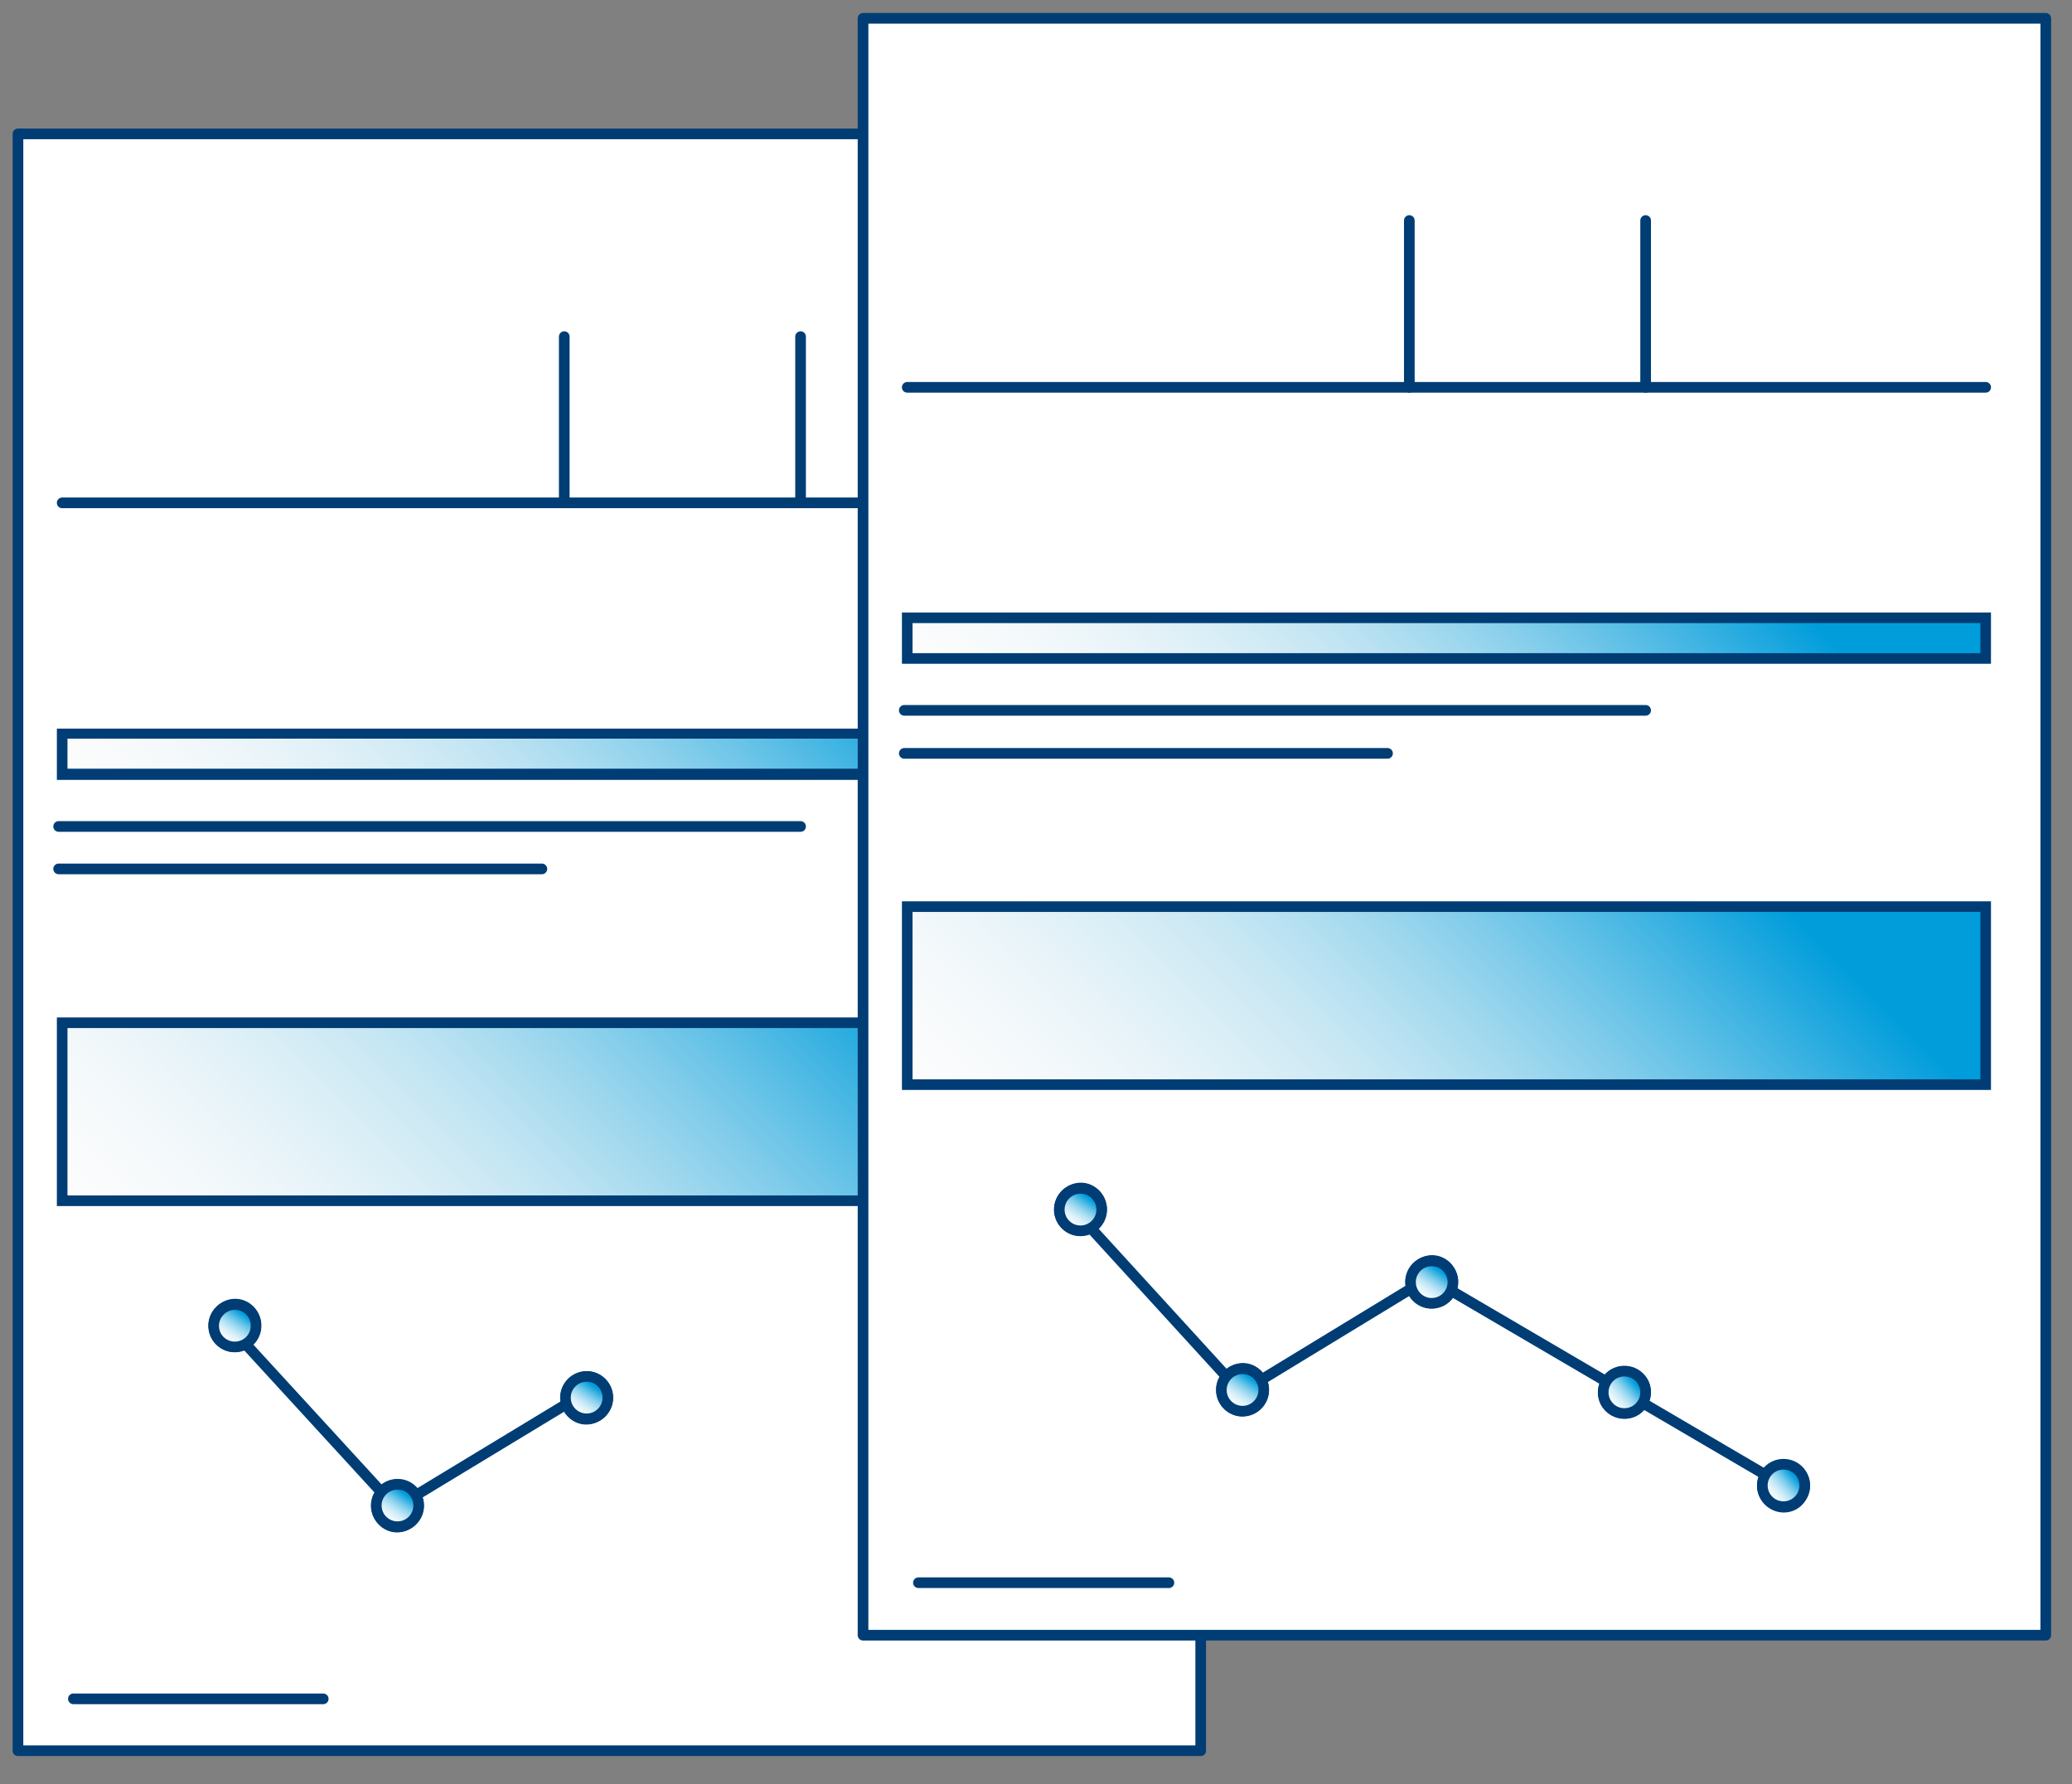 <?xml version="1.0" encoding="UTF-8"?> <svg xmlns="http://www.w3.org/2000/svg" xmlns:xlink="http://www.w3.org/1999/xlink" id="Layer_1" data-name="Layer 1" viewBox="0 0 351.6 302.7"><rect x="0" y="0" width="351.6" height="302.7" fill="#808080" stroke="none"/><defs><style> .cls-1 { fill: url(#linear-gradient); } .cls-2 { fill: #fff; } .cls-2, .cls-3 { stroke-linecap: round; stroke-linejoin: round; } .cls-2, .cls-3, .cls-4, .cls-5, .cls-6, .cls-7, .cls-8, .cls-9, .cls-10, .cls-11, .cls-12, .cls-13, .cls-14, .cls-15, .cls-16, .cls-17, .cls-18, .cls-19, .cls-20 { stroke: #003d75; stroke-width: 1.81px; } .cls-21 { fill: #003d75; } .cls-3, .cls-4 { fill: none; } .cls-4, .cls-5, .cls-6, .cls-7, .cls-8, .cls-9, .cls-10, .cls-11, .cls-12, .cls-13, .cls-14, .cls-15, .cls-16, .cls-17, .cls-18, .cls-19, .cls-20 { stroke-miterlimit: 10; } .cls-5 { fill: url(#linear-gradient-8); } .cls-6 { fill: url(#linear-gradient-7); } .cls-7 { fill: url(#linear-gradient-6); } .cls-8 { fill: url(#linear-gradient-5); } .cls-9 { fill: url(#linear-gradient-4); } .cls-10 { fill: url(#linear-gradient-3); } .cls-22 { fill: url(#linear-gradient-9); } .cls-23 { fill: url(#linear-gradient-2); } .cls-24 { fill: url(#linear-gradient-10); } .cls-11 { fill: url(#linear-gradient-12); } .cls-12 { fill: url(#linear-gradient-11); } .cls-13 { fill: url(#linear-gradient-13); } .cls-14 { fill: url(#linear-gradient-17); } .cls-15 { fill: url(#linear-gradient-16); } .cls-16 { fill: url(#linear-gradient-15); } .cls-17 { fill: url(#linear-gradient-19); } .cls-18 { fill: url(#linear-gradient-18); } .cls-19 { fill: url(#linear-gradient-20); } .cls-20 { fill: url(#linear-gradient-14); } </style><linearGradient id="linear-gradient" x1="155.35" y1="-315.2" x2="48.74" y2="-421.8" gradientTransform="translate(0 -179.89) scale(1 -1)" gradientUnits="userSpaceOnUse"><stop offset=".16" stop-color="#019ddb"></stop><stop offset=".23" stop-color="#15a4dd" stop-opacity=".93"></stop><stop offset=".6" stop-color="#8ccee8" stop-opacity=".54"></stop><stop offset=".87" stop-color="#d6e8f0" stop-opacity=".29"></stop><stop offset="1" stop-color="#f3f3f3" stop-opacity=".2"></stop></linearGradient><linearGradient id="linear-gradient-2" x1="149.51" y1="-260.38" x2="54.58" y2="-355.33" xlink:href="#linear-gradient"></linearGradient><linearGradient id="linear-gradient-3" x1="10313.05" y1="5084.2" x2="10320.23" y2="5084.2" gradientTransform="translate(1640.82 -11138.09) rotate(124.1) scale(1 -1)" gradientUnits="userSpaceOnUse"><stop offset=".16" stop-color="#019ddb"></stop><stop offset=".25" stop-color="#2eaee1"></stop><stop offset=".36" stop-color="#65c3e9"></stop><stop offset=".47" stop-color="#94d5ef"></stop><stop offset=".58" stop-color="#bae4f5"></stop><stop offset=".69" stop-color="#d8f0f9"></stop><stop offset=".8" stop-color="#edf8fc"></stop><stop offset=".9" stop-color="#fafdfe"></stop><stop offset="1" stop-color="#fff"></stop></linearGradient><linearGradient id="linear-gradient-4" x1="10313.05" y1="5084.17" x2="10320.23" y2="5084.17" xlink:href="#linear-gradient-3"></linearGradient><linearGradient id="linear-gradient-5" x1="10303.15" y1="5044.19" x2="10310.33" y2="5044.19" xlink:href="#linear-gradient-3"></linearGradient><linearGradient id="linear-gradient-6" x1="10303.15" y1="5044.23" x2="10310.33" y2="5044.23" xlink:href="#linear-gradient-3"></linearGradient><linearGradient id="linear-gradient-7" x1="10279.9" y1="5100.52" x2="10287.09" y2="5100.52" xlink:href="#linear-gradient-3"></linearGradient><linearGradient id="linear-gradient-8" x1="10279.9" y1="5100.5" x2="10287.09" y2="5100.5" xlink:href="#linear-gradient-3"></linearGradient><linearGradient id="linear-gradient-9" x1="298.75" y1="-295.5" x2="192.14" y2="-402.1" xlink:href="#linear-gradient"></linearGradient><linearGradient id="linear-gradient-10" x1="292.93" y1="-240.68" x2="197.96" y2="-335.63" xlink:href="#linear-gradient"></linearGradient><linearGradient id="linear-gradient-11" x1="11240.85" y1="6542.23" x2="11248.04" y2="6542.23" gradientTransform="translate(4474.07 -12076.96) rotate(139.02) scale(1 -1)" xlink:href="#linear-gradient-3"></linearGradient><linearGradient id="linear-gradient-12" x1="11240.85" y1="6542.23" x2="11248.04" y2="6542.23" gradientTransform="translate(4474.07 -12076.96) rotate(139.02) scale(1 -1)" xlink:href="#linear-gradient-3"></linearGradient><linearGradient id="linear-gradient-13" x1="10216.34" y1="5191.9" x2="10223.52" y2="5191.9" xlink:href="#linear-gradient-3"></linearGradient><linearGradient id="linear-gradient-14" x1="10216.34" y1="5191.93" x2="10223.52" y2="5191.93" xlink:href="#linear-gradient-3"></linearGradient><linearGradient id="linear-gradient-15" x1="10206.44" y1="5151.98" x2="10213.62" y2="5151.98" xlink:href="#linear-gradient-3"></linearGradient><linearGradient id="linear-gradient-16" x1="10206.44" y1="5152.01" x2="10213.63" y2="5152.01" xlink:href="#linear-gradient-3"></linearGradient><linearGradient id="linear-gradient-17" x1="10183.2" y1="5208.23" x2="10190.38" y2="5208.23" xlink:href="#linear-gradient-3"></linearGradient><linearGradient id="linear-gradient-18" x1="10183.2" y1="5208.26" x2="10190.38" y2="5208.26" xlink:href="#linear-gradient-3"></linearGradient><linearGradient id="linear-gradient-19" x1="11230.82" y1="6571.93" x2="11238" y2="6571.93" gradientTransform="translate(4474.07 -12076.96) rotate(139.02) scale(1 -1)" xlink:href="#linear-gradient-3"></linearGradient><linearGradient id="linear-gradient-20" x1="11230.82" y1="6571.87" x2="11238" y2="6571.87" gradientTransform="translate(4474.07 -12076.96) rotate(139.02) scale(1 -1)" xlink:href="#linear-gradient-3"></linearGradient></defs><g><rect class="cls-2" x="3.05" y="22.71" width="200.7" height="274.3"></rect><g><rect class="cls-1" x="10.55" y="173.51" width="183" height="30.2"></rect><path class="cls-21" d="M194.45,204.61H9.65v-32H194.45v32Zm-183-1.8H192.65v-28.4H11.45v28.4h0Z"></path></g><line class="cls-3" x1="10.55" y1="85.31" x2="193.55" y2="85.31"></line><line class="cls-3" x1="9.95" y1="140.21" x2="135.85" y2="140.21"></line><line class="cls-3" x1="135.85" y1="57.11" x2="135.85" y2="85.31"></line><line class="cls-3" x1="95.75" y1="57.11" x2="95.75" y2="85.31"></line><g><rect class="cls-23" x="10.55" y="124.51" width="183" height="6.9"></rect><path class="cls-21" d="M194.45,132.31H9.65v-8.7H194.45v8.7Zm-183-1.9H192.65v-5.1H11.45v5.1h0Z"></path></g><g><line class="cls-4" x1="39.65" y1="225.81" x2="65.15" y2="253.61"></line><line class="cls-4" x1="66.55" y1="256.11" x2="98.75" y2="236.61"></line><g><path class="cls-10" d="M64.05,254.41c-.6,1.9,.5,3.9,2.3,4.5s3.9-.5,4.5-2.4c.6-1.9-.5-3.9-2.3-4.5s-3.9,.5-4.5,2.4"></path><circle class="cls-9" cx="67.45" cy="255.41" r="3.6"></circle></g><g><path class="cls-8" d="M36.45,223.81c-.6,1.9,.5,3.9,2.3,4.5s3.9-.5,4.5-2.4c.6-1.9-.5-3.9-2.3-4.5s-3.9,.5-4.5,2.4"></path><path class="cls-7" d="M39.85,221.31c2,0,3.6,1.6,3.6,3.6s-1.6,3.6-3.6,3.6-3.6-1.6-3.6-3.6,1.7-3.6,3.6-3.6h0Z"></path></g><g><path class="cls-6" d="M96.15,236.11c-.6,1.9,.5,3.9,2.3,4.5s3.9-.5,4.5-2.4-.5-3.9-2.3-4.5-3.9,.5-4.5,2.4"></path><circle class="cls-5" cx="99.55" cy="237.11" r="3.6"></circle></g></g><line class="cls-3" x1="12.45" y1="288.21" x2="54.85" y2="288.21"></line><line class="cls-3" x1="9.95" y1="147.41" x2="91.95" y2="147.41"></line></g><g><rect class="cls-2" x="146.45" y="3.11" width="200.7" height="274.3"></rect><g><rect class="cls-22" x="153.95" y="153.81" width="183" height="30.2"></rect><path class="cls-21" d="M337.85,184.91H153.05v-32h184.8v32h0Zm-183-1.8h181.2v-28.4H154.85v28.4Z"></path></g><line class="cls-3" x1="153.95" y1="65.71" x2="336.95" y2="65.71"></line><line class="cls-3" x1="153.45" y1="120.51" x2="279.25" y2="120.51"></line><line class="cls-3" x1="279.25" y1="37.41" x2="279.25" y2="65.71"></line><line class="cls-3" x1="239.15" y1="37.41" x2="239.15" y2="65.71"></line><g><rect class="cls-24" x="153.95" y="104.81" width="183" height="6.9"></rect><path class="cls-21" d="M337.85,112.61H153.05v-8.7h184.8v8.7h0Zm-183-1.8h181.2v-5.1H154.85v5.1Z"></path></g><g><line class="cls-4" x1="244.95" y1="218.21" x2="302.65" y2="252.01"></line><g><path class="cls-12" d="M272.65,234.31c-1.1,1.7-.6,3.9,1.1,4.9,1.7,1,3.9,.6,4.9-1.1,1.1-1.7,.6-3.9-1.1-4.9-1.7-1-3.9-.6-4.9,1.1"></path><circle class="cls-11" cx="275.65" cy="236.21" r="3.6"></circle></g><g><line class="cls-4" x1="183.15" y1="206.21" x2="208.55" y2="234.01"></line><line class="cls-4" x1="210.05" y1="236.51" x2="242.25" y2="216.91"></line><g><path class="cls-13" d="M207.45,234.71c-.6,1.9,.5,3.9,2.3,4.5s3.9-.5,4.5-2.4c.6-1.9-.5-3.9-2.3-4.5s-3.9,.5-4.5,2.4"></path><circle class="cls-20" cx="210.85" cy="235.81" r="3.6"></circle></g><g><path class="cls-16" d="M179.95,204.11c-.6,1.9,.5,3.9,2.3,4.5s3.9-.5,4.5-2.4c.6-1.9-.5-3.9-2.3-4.5s-3.9,.5-4.5,2.4"></path><circle class="cls-15" cx="183.35" cy="205.21" r="3.6"></circle></g><g><path class="cls-14" d="M239.55,216.41c-.6,1.9,.5,3.9,2.3,4.5s3.9-.5,4.5-2.4c.6-1.9-.5-3.9-2.3-4.5s-3.9,.5-4.5,2.4"></path><circle class="cls-18" cx="242.95" cy="217.51" r="3.6"></circle></g></g><g><path class="cls-17" d="M299.65,250.11c-1.1,1.7-.6,3.9,1.1,5,1.7,1.1,3.9,.6,4.9-1.1,1.1-1.7,.6-3.9-1.1-4.9-1.7-1-3.8-.7-4.9,1"></path><circle class="cls-19" cx="302.65" cy="252.01" r="3.6"></circle></g></g><line class="cls-3" x1="155.85" y1="268.51" x2="198.35" y2="268.51"></line><line class="cls-3" x1="153.45" y1="127.81" x2="235.45" y2="127.81"></line></g></svg> 